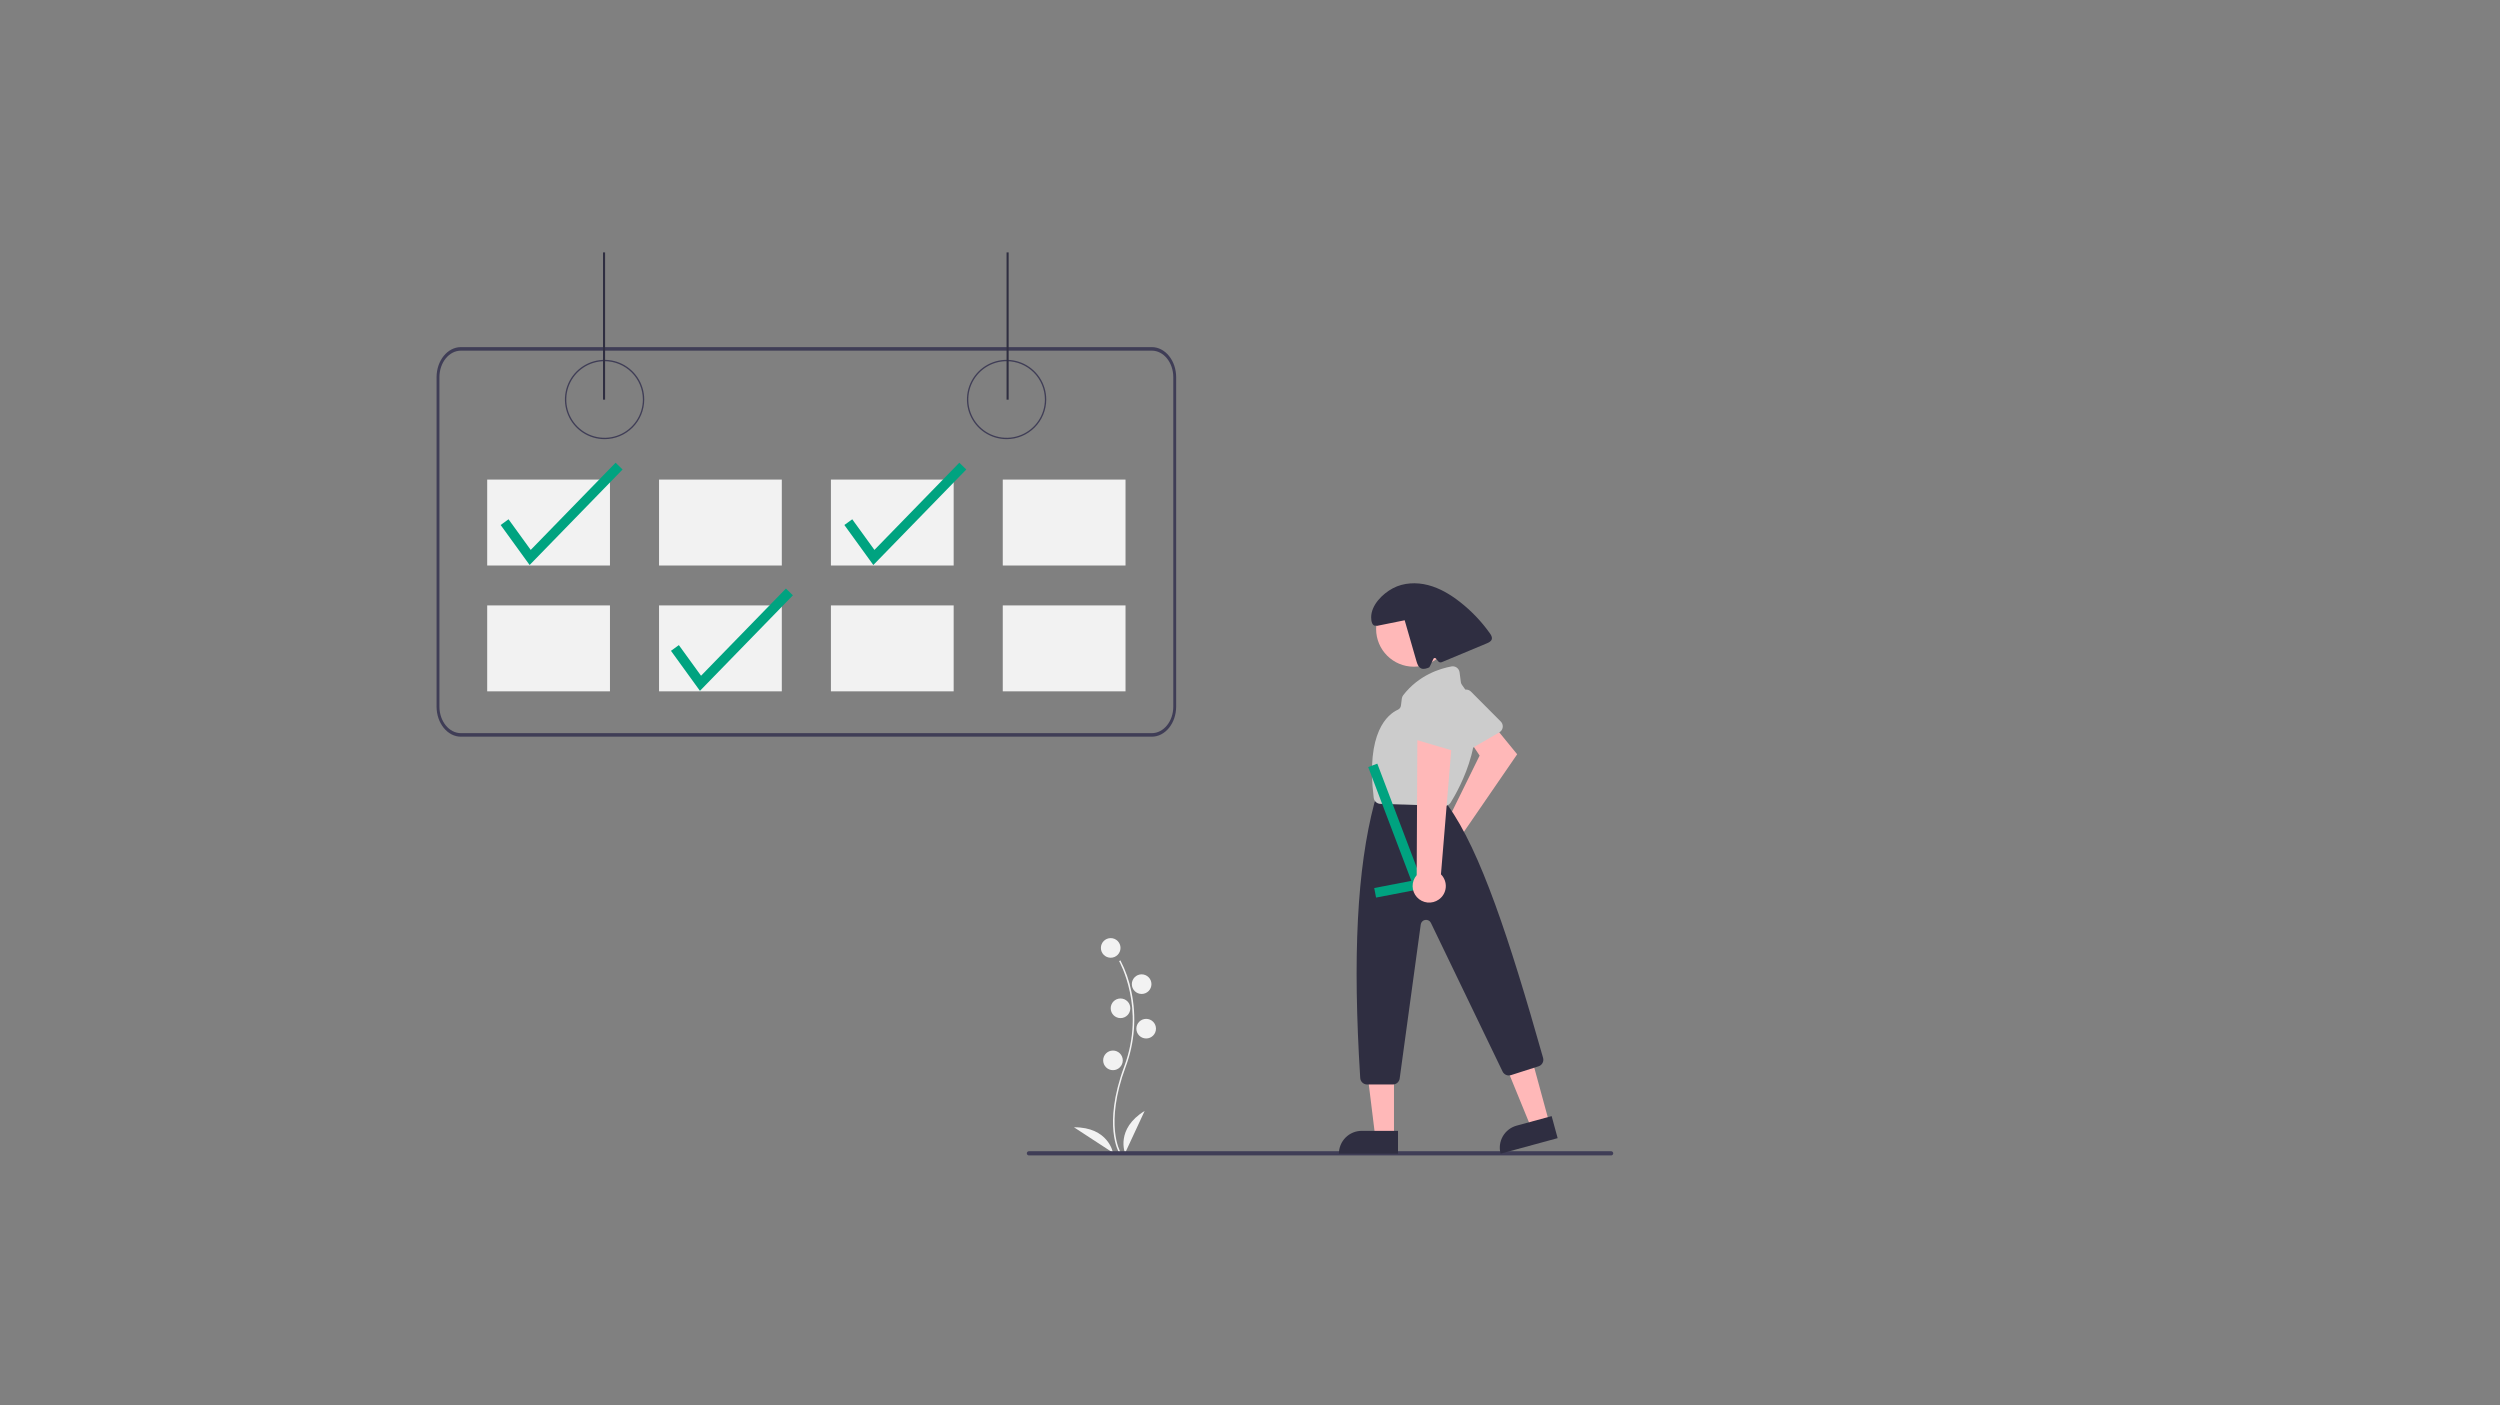<svg width="733" height="412" viewBox="0 0 733 412" fill="none" xmlns="http://www.w3.org/2000/svg">
<rect x="0" y="0" width="733" height="412" fill="#808080" stroke="none"/>
<g clip-path="url(#clip0_8527_538)">
<path d="M328.124 338.004C328.074 337.921 326.876 335.922 326.461 331.771C326.08 327.963 326.325 321.544 329.654 312.59C335.961 295.626 328.2 281.94 328.121 281.803L328.504 281.581C329.998 284.441 331.077 287.498 331.709 290.662C333.273 298.029 332.703 305.689 330.069 312.744C323.773 329.678 328.454 337.695 328.502 337.774L328.124 338.004Z" fill="#F2F2F2"/>
<path d="M325.658 280.808C327.246 280.808 328.534 279.52 328.534 277.931C328.534 276.343 327.246 275.055 325.658 275.055C324.069 275.055 322.781 276.343 322.781 277.931C322.781 279.52 324.069 280.808 325.658 280.808Z" fill="#F2F2F2"/>
<path d="M334.729 291.427C336.317 291.427 337.605 290.14 337.605 288.551C337.605 286.963 336.317 285.675 334.729 285.675C333.14 285.675 331.853 286.963 331.853 288.551C331.853 290.14 333.14 291.427 334.729 291.427Z" fill="#F2F2F2"/>
<path d="M328.534 298.507C330.122 298.507 331.41 297.22 331.41 295.631C331.41 294.043 330.122 292.755 328.534 292.755C326.945 292.755 325.657 294.043 325.657 295.631C325.657 297.22 326.945 298.507 328.534 298.507Z" fill="#F2F2F2"/>
<path d="M336.056 304.481C337.645 304.481 338.933 303.193 338.933 301.605C338.933 300.016 337.645 298.729 336.056 298.729C334.468 298.729 333.18 300.016 333.18 301.605C333.18 303.193 334.468 304.481 336.056 304.481Z" fill="#F2F2F2"/>
<path d="M326.321 313.773C327.91 313.773 329.198 312.486 329.198 310.897C329.198 309.309 327.91 308.021 326.321 308.021C324.733 308.021 323.445 309.309 323.445 310.897C323.445 312.486 324.733 313.773 326.321 313.773Z" fill="#F2F2F2"/>
<path d="M329.861 338.109C329.861 338.109 326.985 331.029 335.614 325.719L329.861 338.109Z" fill="#F2F2F2"/>
<path d="M326.324 337.982C326.324 337.982 325.015 330.453 314.884 330.518L326.324 337.982Z" fill="#F2F2F2"/>
<path d="M177.261 128.761C174.961 128.761 172.713 128.079 170.801 126.801C168.889 125.523 167.398 123.707 166.518 121.582C165.638 119.458 165.408 117.12 165.857 114.864C166.305 112.609 167.413 110.537 169.039 108.91C170.665 107.284 172.737 106.177 174.993 105.728C177.248 105.279 179.586 105.51 181.711 106.39C183.836 107.27 185.652 108.76 186.929 110.672C188.207 112.585 188.889 114.833 188.889 117.133C188.889 120.217 187.664 123.174 185.483 125.355C183.303 127.535 180.345 128.761 177.261 128.761ZM177.261 105.906C175.041 105.906 172.87 106.564 171.024 107.798C169.177 109.032 167.738 110.785 166.889 112.837C166.039 114.888 165.817 117.146 166.25 119.323C166.683 121.501 167.752 123.502 169.322 125.072C170.893 126.642 172.893 127.711 175.071 128.144C177.249 128.578 179.506 128.355 181.558 127.506C183.609 126.656 185.363 125.217 186.596 123.371C187.83 121.524 188.488 119.354 188.488 117.133C188.488 115.659 188.198 114.199 187.634 112.837C187.069 111.474 186.242 110.237 185.2 109.194C184.157 108.152 182.92 107.325 181.558 106.761C180.195 106.196 178.736 105.906 177.261 105.906Z" fill="#3F3D56"/>
<path d="M295.133 128.761C292.834 128.761 290.586 128.079 288.673 126.801C286.761 125.523 285.271 123.707 284.391 121.582C283.511 119.458 283.28 117.12 283.729 114.864C284.178 112.609 285.285 110.537 286.911 108.91C288.537 107.284 290.609 106.177 292.865 105.728C295.121 105.279 297.459 105.51 299.583 106.39C301.708 107.27 303.524 108.76 304.802 110.672C306.079 112.585 306.761 114.833 306.761 117.133C306.761 120.217 305.536 123.174 303.356 125.355C301.175 127.535 298.217 128.761 295.133 128.761ZM295.133 105.906C292.913 105.906 290.742 106.564 288.896 107.798C287.05 109.032 285.611 110.785 284.761 112.837C283.911 114.888 283.689 117.146 284.122 119.323C284.555 121.501 285.625 123.502 287.195 125.072C288.765 126.642 290.765 127.711 292.943 128.144C295.121 128.578 297.378 128.355 299.43 127.506C301.481 126.656 303.235 125.217 304.468 123.371C305.702 121.524 306.361 119.354 306.361 117.133C306.361 115.659 306.07 114.199 305.506 112.837C304.942 111.474 304.115 110.237 303.072 109.194C302.03 108.152 300.792 107.325 299.43 106.761C298.068 106.196 296.608 105.906 295.133 105.906Z" fill="#3F3D56"/>
<path d="M337.707 101.773H135.144C131.201 101.779 128.005 105.727 128 110.6V207.173C128.005 212.044 131.201 215.991 135.144 216H337.707C341.65 215.993 344.846 212.045 344.851 207.173V110.599C344.846 105.727 341.65 101.781 337.707 101.772V101.773ZM344.012 207.173C344.007 211.472 341.188 214.956 337.708 214.961H135.144C131.664 214.955 128.846 211.472 128.84 207.173V110.599C128.844 106.3 131.664 102.816 135.144 102.811H337.707C341.187 102.816 344.006 106.3 344.011 110.599L344.012 207.173Z" fill="#3F3D56"/>
<path d="M178.838 140.615H142.847V165.809H178.838V140.615Z" fill="#F2F2F2"/>
<path d="M229.226 140.615H193.235V165.809H229.226V140.615Z" fill="#F2F2F2"/>
<path d="M279.614 140.615H243.623V165.809H279.614V140.615Z" fill="#F2F2F2"/>
<path d="M330.003 140.615H294.011V165.809H330.003V140.615Z" fill="#F2F2F2"/>
<path d="M178.838 177.506H142.847V202.7H178.838V177.506Z" fill="#F2F2F2"/>
<path d="M229.226 177.506H193.235V202.7H229.226V177.506Z" fill="#F2F2F2"/>
<path d="M279.614 177.506H243.623V202.7H279.614V177.506Z" fill="#F2F2F2"/>
<path d="M330.003 177.506H294.011V202.7H330.003V177.506Z" fill="#F2F2F2"/>
<path d="M205.224 202.554L196.728 190.82L199.042 189.145L205.546 198.126L230.432 172.557L232.479 174.55L205.224 202.554Z" fill="#00A380"/>
<path d="M256.062 165.662L247.566 153.929L249.88 152.253L256.384 161.234L281.27 135.666L283.317 137.659L256.062 165.662Z" fill="#00A380"/>
<path d="M177.415 74H176.8V117.185H177.415V74Z" fill="#2F2E41"/>
<path d="M295.737 74H295.122V117.185H295.737V74Z" fill="#2F2E41"/>
<path d="M472.341 338.772H301.718C301.633 338.778 301.549 338.766 301.469 338.738C301.389 338.709 301.316 338.664 301.254 338.607C301.192 338.549 301.143 338.479 301.109 338.401C301.076 338.323 301.058 338.24 301.058 338.155C301.058 338.07 301.076 337.987 301.109 337.909C301.143 337.831 301.192 337.761 301.254 337.703C301.316 337.645 301.389 337.601 301.469 337.572C301.549 337.544 301.633 337.532 301.718 337.538H472.341C472.425 337.532 472.51 337.544 472.59 337.572C472.669 337.601 472.742 337.645 472.804 337.703C472.866 337.761 472.915 337.831 472.949 337.909C472.983 337.987 473 338.07 473 338.155C473 338.24 472.983 338.323 472.949 338.401C472.915 338.479 472.866 338.549 472.804 338.607C472.742 338.664 472.669 338.709 472.59 338.738C472.51 338.766 472.425 338.778 472.341 338.772Z" fill="#3F3D56"/>
<path d="M155.286 165.662L146.789 153.929L149.104 152.253L155.607 161.234L180.494 135.666L182.541 137.659L155.286 165.662Z" fill="#00A380"/>
<path d="M423.243 241.714C423.481 241.643 423.725 241.591 423.972 241.558L433.825 221.538L430.817 217.028L437.028 211.6L444.837 221.155L428.933 244.302C429.325 245.177 429.441 246.151 429.266 247.095C429.091 248.038 428.633 248.906 427.952 249.582C427.272 250.259 426.402 250.712 425.458 250.882C424.513 251.051 423.54 250.93 422.666 250.532C421.793 250.135 421.061 249.482 420.569 248.659C420.076 247.835 419.845 246.882 419.908 245.924C419.97 244.967 420.323 244.051 420.919 243.299C421.514 242.547 422.325 241.994 423.243 241.714Z" fill="#FFB8B8"/>
<path d="M440.061 214.369C439.927 214.51 439.773 214.631 439.604 214.729L429.524 220.572C429.059 220.842 428.507 220.915 427.988 220.777C427.469 220.639 427.026 220.301 426.757 219.836C426.729 219.787 426.703 219.738 426.678 219.687L421.775 209.329C421.566 208.893 421.521 208.397 421.648 207.931C421.775 207.464 422.065 207.059 422.466 206.789L428.715 202.539C429.105 202.273 429.575 202.153 430.045 202.197C430.515 202.242 430.954 202.449 431.287 202.784L440.021 211.548C440.393 211.921 440.605 212.424 440.612 212.95C440.62 213.477 440.421 213.985 440.06 214.368L440.061 214.369Z" fill="#CCCCCC"/>
<path d="M454.215 329.079L448.893 330.527L440.774 310.687L448.629 308.549L454.215 329.079Z" fill="#FFB8B8"/>
<path d="M444.679 330.038L454.942 327.245L456.7 333.706L439.974 338.257C439.508 336.543 439.741 334.714 440.623 333.172C441.506 331.631 442.964 330.503 444.678 330.036L444.679 330.038Z" fill="#2F2E41"/>
<path d="M408.716 333.14H403.2L400.576 311.865H408.716V333.14Z" fill="#FFB8B8"/>
<path d="M399.261 331.563H409.898V338.262H392.563C392.563 337.382 392.737 336.511 393.073 335.698C393.41 334.886 393.903 334.147 394.525 333.525C395.147 332.903 395.885 332.41 396.698 332.073C397.51 331.737 398.381 331.564 399.261 331.563Z" fill="#2F2E41"/>
<path d="M414.528 195.477C420.63 195.477 425.578 190.53 425.578 184.427C425.578 178.324 420.63 173.377 414.528 173.377C408.425 173.377 403.478 178.324 403.478 184.427C403.478 190.53 408.425 195.477 414.528 195.477Z" fill="#FFB8B8"/>
<path d="M408.379 317.971H400.842C400.326 317.971 399.83 317.774 399.454 317.421C399.078 317.069 398.85 316.586 398.817 316.071C396.571 280.367 397.885 254.756 402.952 235.471C402.974 235.387 403.001 235.304 403.033 235.223L403.438 234.214C403.588 233.837 403.847 233.515 404.182 233.288C404.517 233.061 404.913 232.94 405.318 232.941H420.818C421.11 232.941 421.399 233.004 421.664 233.126C421.93 233.248 422.166 233.426 422.355 233.648L424.461 236.104C424.501 236.152 424.54 236.201 424.577 236.252C434.07 249.491 442.578 275.373 452.431 310.16C452.576 310.666 452.519 311.208 452.27 311.672C452.022 312.135 451.602 312.484 451.1 312.642L443.002 315.234C442.537 315.381 442.035 315.356 441.587 315.163C441.139 314.971 440.775 314.624 440.561 314.185L419.541 270.587C419.394 270.283 419.153 270.034 418.853 269.877C418.553 269.72 418.211 269.663 417.877 269.716C417.543 269.769 417.235 269.928 416.998 270.17C416.761 270.411 416.609 270.723 416.563 271.058L410.385 316.221C410.317 316.705 410.077 317.149 409.708 317.47C409.34 317.792 408.868 317.97 408.379 317.971Z" fill="#2F2E41"/>
<path d="M423.611 236.285H423.548L404.719 235.689C404.235 235.675 403.772 235.488 403.414 235.162C403.057 234.835 402.829 234.391 402.772 233.91C400.387 214.591 406.93 209.415 409.856 208.086C410.1 207.976 410.312 207.804 410.47 207.588C410.629 207.372 410.729 207.118 410.761 206.852L411.014 204.827C411.057 204.47 411.195 204.13 411.414 203.844C416 197.903 422.262 196.001 425.586 195.396C426.113 195.301 426.657 195.42 427.097 195.726C427.537 196.032 427.838 196.5 427.933 197.028C427.939 197.061 427.944 197.094 427.948 197.128L428.327 200.036C428.366 200.313 428.476 200.575 428.648 200.796C438.212 213.3 427.558 231.761 425.324 235.335C425.142 235.625 424.889 235.864 424.59 236.03C424.29 236.196 423.954 236.284 423.611 236.285Z" fill="#CCCCCC"/>
<path d="M417.687 260.431L403.462 263.172L402.921 260.367L413.81 258.268L401.154 224.907L403.826 223.895L417.687 260.431Z" fill="#00A380"/>
<path d="M436.821 185.671C434.356 182.2 431.401 179.105 428.046 176.484C425.257 174.306 422.153 172.445 418.729 171.555C415.306 170.665 411.523 170.816 408.398 172.477C405.274 174.137 402.044 177.437 402.024 180.975C402.018 182.112 402.307 183.649 403.426 183.453L403.75 183.498L411.851 181.862L415.302 193.836C415.544 194.677 415.869 195.618 416.668 195.977C417.42 196.314 418.288 195.996 419.052 195.678C419.177 195.626 420.253 193.212 420.253 193.212C420.28 193.137 420.326 193.07 420.388 193.018C420.449 192.967 420.523 192.933 420.602 192.92C420.681 192.906 420.762 192.914 420.837 192.943C420.912 192.972 420.978 193.02 421.028 193.082L421.667 193.881C421.789 194.034 421.957 194.143 422.146 194.192C422.335 194.24 422.535 194.226 422.716 194.151L435.927 188.636C436.536 188.381 437.216 188.051 437.393 187.414C437.559 186.802 437.187 186.186 436.821 185.671Z" fill="#2F2E41"/>
<path d="M421.855 263.744C422.434 263.338 422.916 262.81 423.269 262.198C423.621 261.586 423.835 260.903 423.895 260.199C423.955 259.496 423.861 258.787 423.618 258.124C423.374 257.46 422.989 256.858 422.488 256.36L425.985 214.128L415.572 215.56L415.375 256.591C414.592 257.487 414.166 258.64 414.177 259.83C414.188 261.02 414.635 262.165 415.434 263.047C416.233 263.93 417.328 264.488 418.511 264.616C419.694 264.745 420.883 264.434 421.853 263.744L421.855 263.744Z" fill="#FFB8B8"/>
<path d="M426.665 220.209C426.47 220.209 426.277 220.181 426.09 220.126L414.912 216.838C414.656 216.763 414.419 216.639 414.212 216.472C414.005 216.305 413.833 216.099 413.705 215.866C413.578 215.632 413.498 215.376 413.47 215.112C413.441 214.847 413.465 214.58 413.541 214.325C413.556 214.271 413.574 214.218 413.595 214.166L417.731 203.479C417.904 203.027 418.233 202.653 418.659 202.424C419.084 202.195 419.578 202.127 420.05 202.232L427.435 203.837C427.896 203.937 428.307 204.195 428.598 204.567C428.889 204.938 429.041 205.399 429.028 205.871L428.685 218.239C428.67 218.766 428.451 219.266 428.074 219.634C427.698 220.001 427.192 220.208 426.665 220.209V220.209Z" fill="#CCCCCC"/>
</g>
<defs>
<clipPath id="clip0_8527_538">
<rect width="345" height="264.774" fill="white" transform="translate(128 74)"/>
</clipPath>
</defs>
</svg>
